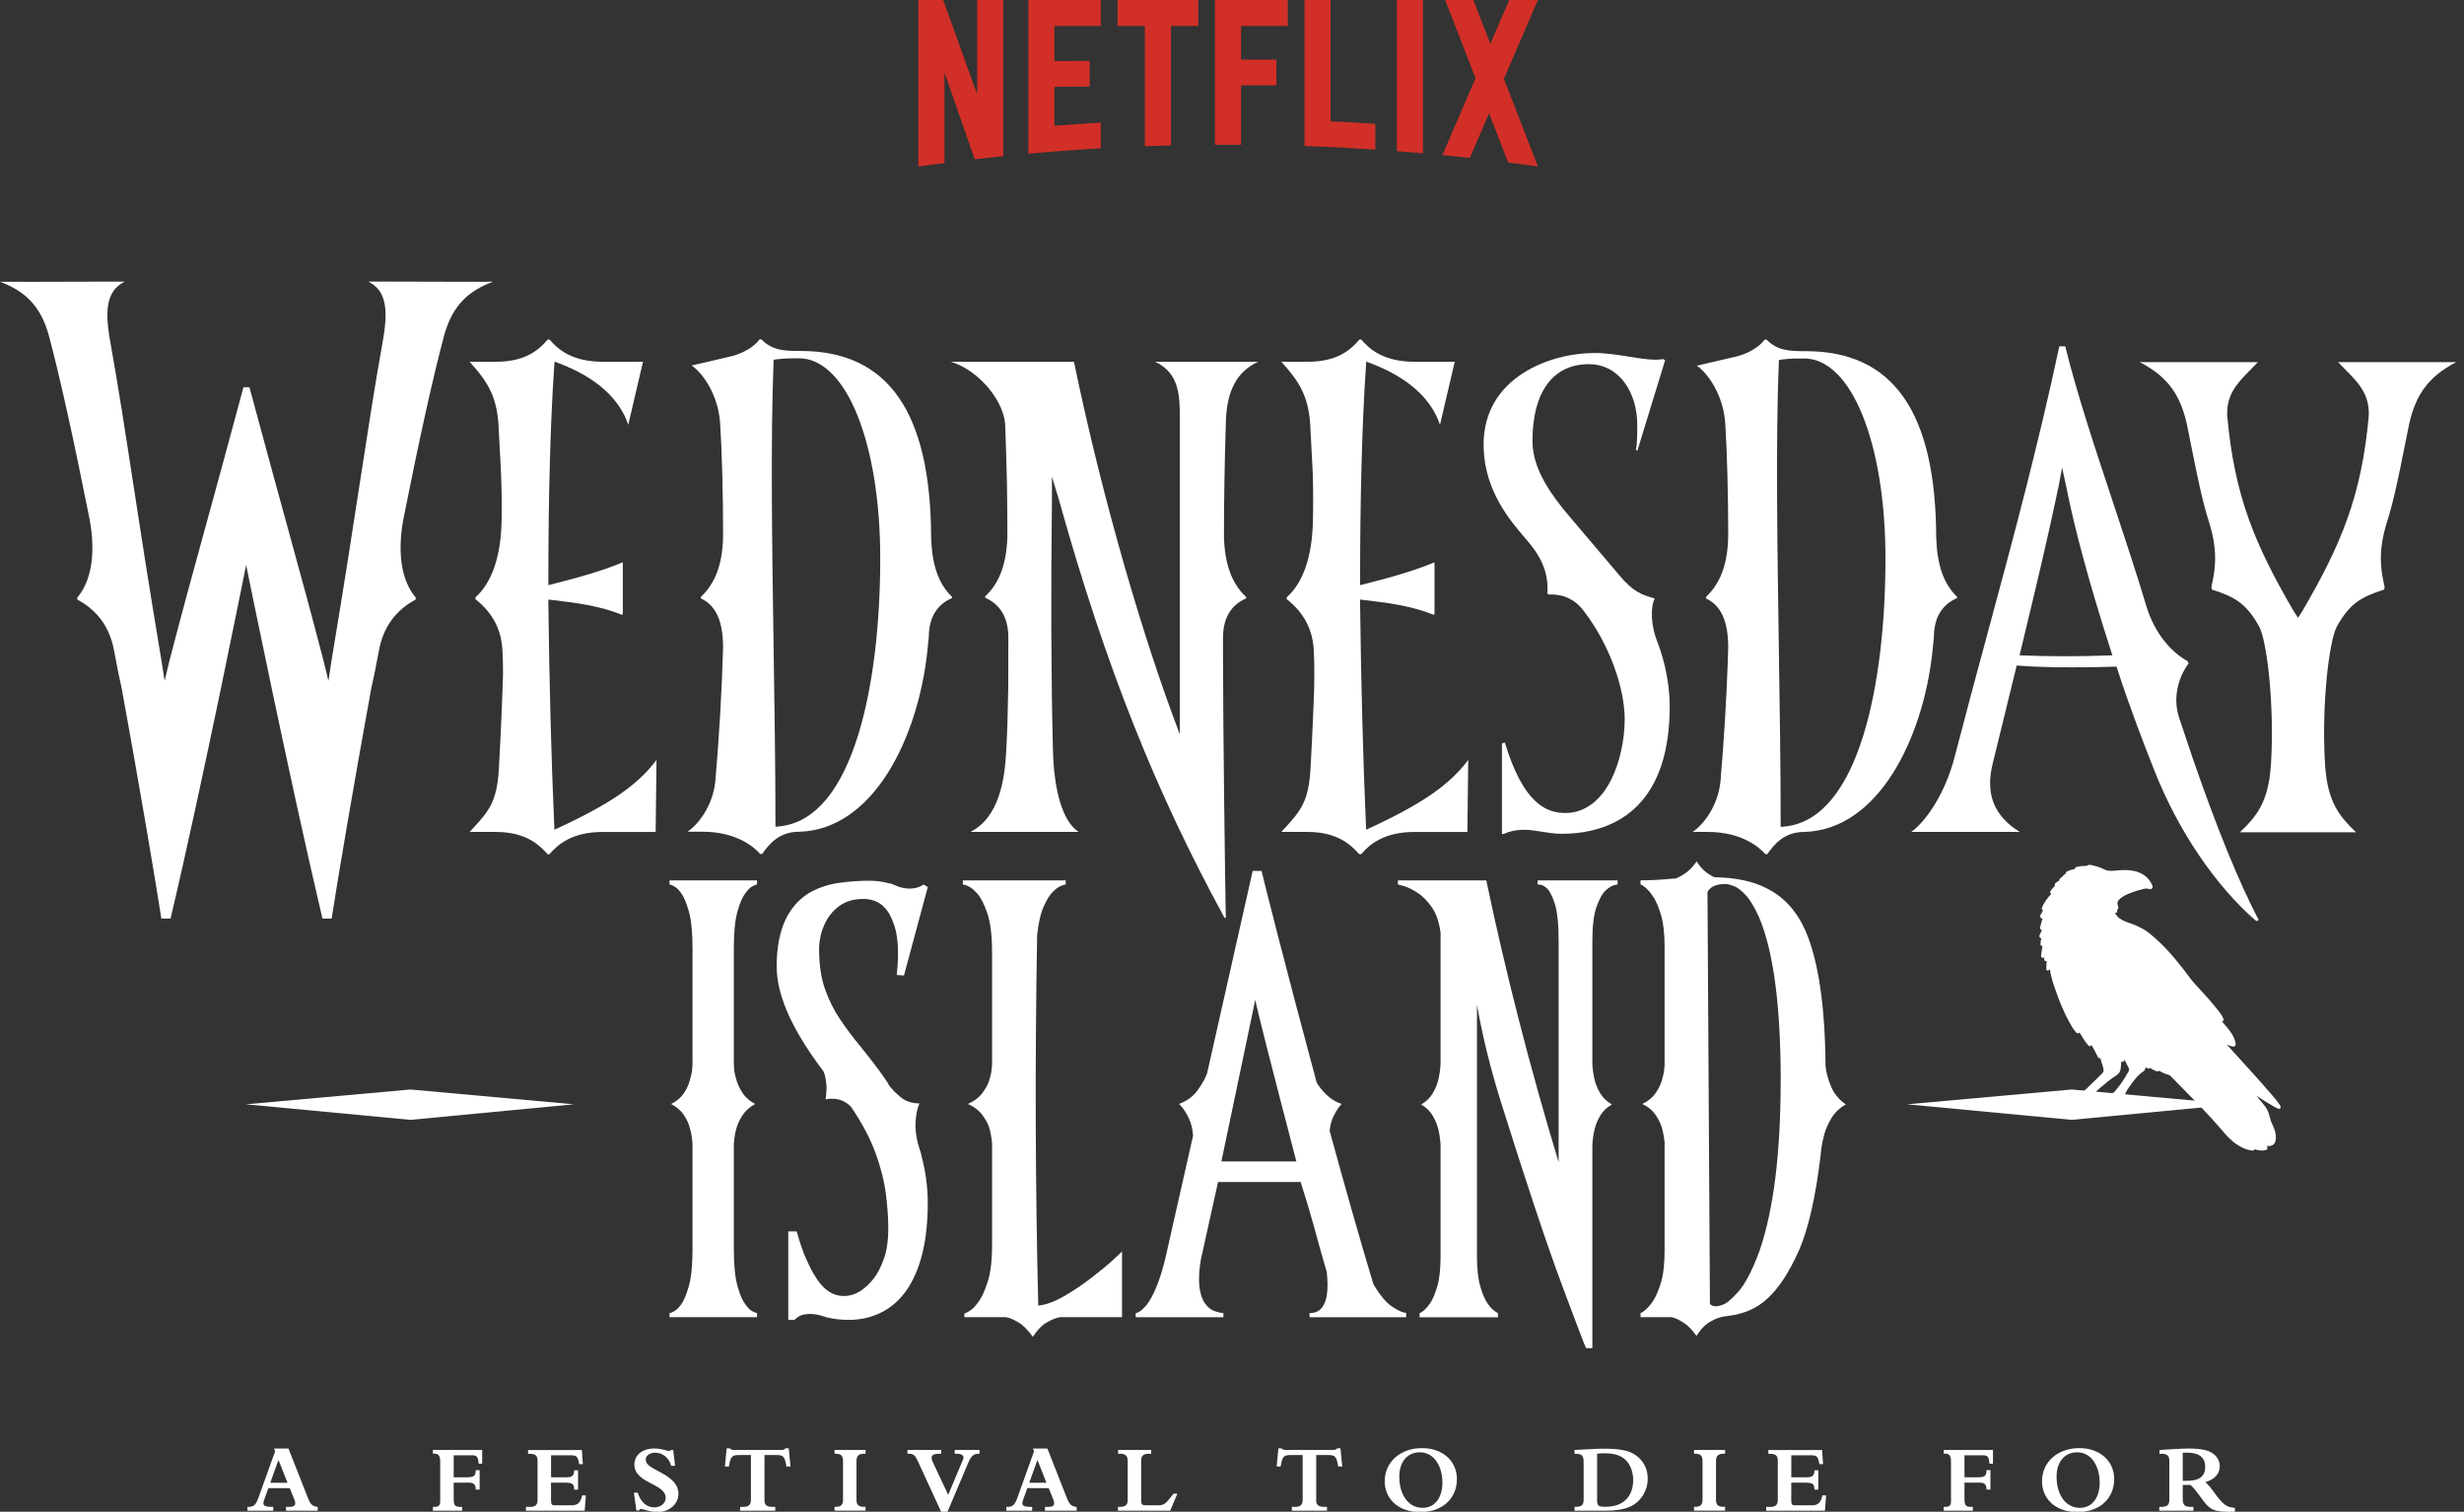 <?xml version="1.0" encoding="UTF-8" standalone="no"?>
<!DOCTYPE svg PUBLIC "-//W3C//DTD SVG 1.1//EN" "http://www.w3.org/Graphics/SVG/1.1/DTD/svg11.dtd">
<svg width="100%" height="100%" viewBox="0 0 978 600" version="1.1" xmlns="http://www.w3.org/2000/svg" xmlns:xlink="http://www.w3.org/1999/xlink" xml:space="preserve" xmlns:serif="http://www.serif.com/" style="fill-rule:evenodd;clip-rule:evenodd;stroke-linejoin:round;stroke-miterlimit:2;">
    <rect x="0" y="0" width="978" height="600" fill="#333333" stroke="none"/>
    <g id="Artboard1" transform="matrix(0.814,0,0,1,0,0)">
        <rect x="0" y="0" width="1200" height="600" style="fill:none;"/>
        <clipPath id="_clip1">
            <rect x="0" y="0" width="1200" height="600"/>
        </clipPath>
        <g clip-path="url(#_clip1)">
            <g transform="matrix(1.569,0,0,1.278,-1.45447e-15,0)">
                <path d="M208.08,273.41L235.27,273.41L235.27,274.68L235.2,274.68C234.51,274.88 233.89,275.17 233.36,275.54C232.83,275.92 232.26,276.53 231.66,277.37C230.78,278.47 229.96,280.35 229.2,283.02C228.44,285.69 228.06,289.55 228.06,294.59L228.06,330.45C228.06,330.5 228.09,331.01 228.16,331.99C228.23,332.97 228.47,334.12 228.89,335.47C229.26,336.77 229.9,338.1 230.8,339.48C231.7,340.85 232.99,341.96 234.65,342.81L234.72,342.89L234.65,342.89C232.98,343.79 231.7,344.92 230.8,346.3C229.9,347.67 229.26,349.01 228.89,350.3C228.47,351.65 228.2,353.3 228.06,355.24L228.06,387.88C228.06,392.87 228.44,396.71 229.2,399.41C229.96,402.11 230.78,404 231.66,405.1C232.26,405.95 232.83,406.56 233.36,406.93C233.89,407.3 234.5,407.59 235.2,407.79L235.27,407.79L235.27,409.06L208.08,409.06L208.08,407.79C208.08,407.79 208.31,407.74 208.64,407.64C208.96,407.54 209.4,407.3 209.96,406.93C210.52,406.56 211.09,405.94 211.69,405.1C212.52,404 213.32,402.1 214.08,399.41C214.84,396.71 215.22,392.87 215.22,387.88L215.22,355.24C215.08,353.29 214.8,351.65 214.39,350.3C214.07,349 213.45,347.67 212.55,346.3C211.65,344.93 210.34,343.79 208.63,342.89L208.56,342.89L208.63,342.81C210.34,341.96 211.65,340.85 212.55,339.48C213.45,338.11 214.06,336.77 214.39,335.47C214.81,334.12 215.05,332.96 215.12,331.99C215.19,331.02 215.22,330.51 215.22,330.45L215.22,294.59C215.22,289.55 214.84,285.69 214.08,283.02C213.32,280.35 212.52,278.47 211.69,277.37C211.09,276.52 210.51,275.91 209.96,275.54C209.41,275.17 208.96,274.93 208.64,274.83C208.32,274.73 208.13,274.68 208.08,274.68L208.08,273.41Z" style="fill:white;fill-rule:nonzero;"/>
                <path d="M278.7,302.75C279.49,295.36 279.07,289.82 277.45,286.13C275.74,281.49 272.69,279.17 268.29,279.17C265.28,279.17 262.76,279.93 260.73,281.45C258.69,282.97 257.16,284.93 256.12,287.33C255.08,289.73 254.56,292.22 254.56,294.82C254.56,299.51 255.16,303.59 256.36,307.06C257.56,310.53 259.15,313.71 261.11,316.61C263.07,319.51 265.24,322.37 267.6,325.22C269.31,327.32 271.05,329.54 272.8,331.88C273.86,333.33 274.88,334.78 275.85,336.22C275.94,336.37 276.01,336.52 276.06,336.67L276.2,336.89C276.89,337.94 278.05,339.16 279.67,340.56C281.29,341.96 283.28,342.66 285.64,342.66L285.71,342.66L285.71,342.73C285.71,342.73 285.48,343.28 285.15,344.38C284.83,345.48 284.62,346.94 284.53,348.76C284.44,350.58 284.67,352.64 285.22,354.94C285.45,355.64 285.66,356.36 285.84,357.11L285.91,357.19C286.19,357.99 286.37,358.69 286.46,359.29C287.71,364.08 288.33,368.85 288.33,373.59C288.33,385.47 286.06,394.6 281.53,400.99C279.4,403.93 276.81,406.16 273.76,407.65C270.75,409.15 267.42,409.9 263.77,409.9C261.23,409.9 258.8,409.6 256.49,409L256.35,408.93C255.75,408.78 255.17,408.6 254.62,408.41C253.23,408.11 252.05,408 251.08,408.07C250.11,408.15 249.32,408.32 248.72,408.59C248.12,408.86 247.54,409.27 246.99,409.83L246.92,409.9L244.98,409.9L244.98,382.42L247.62,382.42L247.62,382.5C248.59,385.94 249.56,388.76 250.53,390.96C251.5,393.16 252.31,394.75 252.96,395.75C255.5,400.24 258.6,402.49 262.26,402.49C265.59,402.49 268.69,400.67 271.55,397.03C272.66,395.63 273.69,393.65 274.64,391.08C275.59,388.51 276.06,385.28 276.06,381.38C276.06,378.34 275.82,374.84 275.33,370.9C274.84,366.96 273.77,362.69 272.1,358.1C270.43,353.51 267.89,348.72 264.47,343.72C263.64,342.87 262.77,342.26 261.87,341.89C260.97,341.51 260.12,341.3 259.34,341.25C258.55,341.2 257.91,341.21 257.4,341.29C256.89,341.37 256.61,341.4 256.57,341.4C256.85,339.6 256.93,338.06 256.81,336.76C256.69,335.46 256.52,334.45 256.29,333.73C256.06,333.01 255.92,332.65 255.87,332.65C251.34,326.66 247.87,321.12 245.46,316.03C242.73,310.19 241.37,304.9 241.37,300.16C241.37,294.27 242.32,289.36 244.21,285.41C245.88,282.02 248.23,279.35 251.29,277.4C254.16,275.75 257.23,274.69 260.52,274.22C263.8,273.75 266.99,273.51 270.09,273.51C272.31,273.51 274.39,273.79 276.33,274.33C276.7,274.33 277.14,274.46 277.65,274.71C277.7,274.71 277.72,274.74 277.72,274.78L277.79,274.78C278.25,274.93 278.67,275.11 279.04,275.3C280.71,275.85 282.13,276.06 283.31,275.94C284.49,275.82 285.39,275.59 286.02,275.27C286.64,274.95 286.96,274.76 286.96,274.71L287.03,274.71L288.35,275.46L280.93,302.94L280.86,302.94L278.71,302.79L278.7,302.75Z" style="fill:white;fill-rule:nonzero;"/>
                <path d="M339.06,396.94C341.79,394.84 344.04,392.98 345.82,391.36C347.6,389.74 348.54,388.85 348.63,388.7L348.7,388.7L348.7,409.06L329.41,409.06C328.35,409.21 327.02,409.73 325.42,410.63C323.82,411.53 322.36,413.03 321.01,415.12L320.94,415.19L320.94,415.12C319.46,413.02 317.96,411.53 316.43,410.63C314.9,409.73 313.63,409.21 312.61,409.06L299.71,409.06L299.71,407.94L299.78,407.94C300.61,407.59 301.35,407.15 302,406.63C302.65,406.11 303.32,405.37 304.01,404.42C305.03,403.07 306,401 306.92,398.21C307.84,395.41 308.31,391.57 308.31,386.68L308.31,355.01C308.12,353.11 307.82,351.49 307.41,350.14C306.99,348.89 306.28,347.58 305.26,346.21C304.24,344.84 302.79,343.73 300.89,342.88L300.82,342.88L300.89,342.8C302.79,341.95 304.24,340.85 305.26,339.51C306.28,338.16 306.99,336.86 307.41,335.62C307.83,334.27 308.08,333.12 308.17,332.18C308.26,331.23 308.31,330.73 308.31,330.68L308.31,295.79C308.31,290.55 307.82,286.51 306.85,283.66C305.88,280.82 304.86,278.79 303.8,277.6C303.01,276.7 302.29,276.04 301.62,275.62C300.95,275.2 300.39,274.93 299.95,274.83C299.51,274.73 299.27,274.68 299.22,274.68L299.22,273.41L331.2,273.41L331.2,274.68L331.13,274.68C330.39,274.83 329.73,275.07 329.15,275.39C328.57,275.72 327.96,276.2 327.31,276.85C326.34,277.75 325.37,279.27 324.4,281.42C323.43,283.57 322.73,286.56 322.32,290.4C321.63,329.48 321.74,367.84 322.67,405.47C325.07,405.22 327.77,404.23 330.75,402.51C333.73,400.79 336.5,398.93 339.04,396.93L339.06,396.94Z" style="fill:white;fill-rule:nonzero;"/>
                <path d="M436.87,407.72C436.87,407.72 436.96,407.8 437.01,407.8L437.01,409.07L406.97,409.07L406.97,407.8L407.25,407.8C407.67,407.8 408.21,407.7 408.88,407.5C409.55,407.3 410.21,406.83 410.86,406.08C412.43,404.08 412.92,400.39 412.32,395C411.21,391.26 409.85,386.42 408.23,380.48C406.84,375.49 405.5,371.02 404.21,367.08L378.54,367.08L373.2,391.19C372.14,397.43 372.55,401.94 374.45,404.74C375.37,405.99 376.37,406.8 377.43,407.17C378.49,407.54 379.33,407.73 379.93,407.73C380.02,407.78 380.11,407.81 380.21,407.81L380.21,409.08L352.95,409.08L352.95,407.81L353.02,407.81C353.71,407.61 354.34,407.26 354.89,406.76C355.44,406.26 355.93,405.76 356.35,405.26C358.52,402.42 360.42,397.77 362.04,391.33L370.78,352.7C370.64,350.7 370.24,348.98 369.57,347.53C368.9,346.08 368.23,344.95 367.56,344.12C366.89,343.3 366.53,342.88 366.48,342.88L366.41,342.8L366.48,342.8C368.93,341.9 370.85,340.48 372.24,338.53C373.63,336.58 374.6,334.84 375.15,333.29L389.3,270.48L392.07,270.48C392.21,271.23 393.9,277.9 397.13,290.51C400.37,303.11 404.39,318.35 409.2,336.22C409.94,337.47 410.95,338.72 412.22,339.96C413.49,341.21 415.03,342.16 416.83,342.8L416.9,342.8L416.9,342.88C416.9,342.88 416.56,343.23 416.03,343.93C415.5,344.63 414.94,345.59 414.36,346.81C413.78,348.03 413.4,349.49 413.22,351.19C418.35,369.91 422.89,385.78 426.82,398.81C428.85,402.25 430.81,404.59 432.68,405.81C434.55,407.03 435.95,407.67 436.88,407.72L436.87,407.72ZM402.88,360.7C394.74,329.55 390.49,312.81 390.12,310.46L379.58,360.7L402.89,360.7L402.88,360.7Z" style="fill:white;fill-rule:nonzero;"/>
                <path d="M477.87,274.69L477.87,273.41L502.7,273.41L502.7,274.68L502.63,274.68C501.89,274.78 501.24,274.98 500.69,275.28C500.13,275.58 499.53,276.03 498.89,276.63C497.92,277.58 497.01,279.26 496.15,281.68C495.29,284.1 494.87,287.66 494.87,292.35L494.87,330.53C495.01,332.48 495.26,334.15 495.63,335.55C495.95,336.85 496.52,338.18 497.33,339.55C498.14,340.92 499.33,342.06 500.9,342.96L500.97,342.96L500.9,343.04C499.33,343.94 498.14,345.07 497.33,346.45C496.52,347.82 495.95,349.16 495.63,350.46C495.26,351.86 495.01,353.53 494.87,355.48L494.87,418.67L492.93,418.67C492.74,418.52 490.26,412.03 485.47,399.2C480.68,386.37 474.31,367.28 466.36,341.93C463.17,331.7 460.72,321.74 459.01,312.06L459.01,390.15C459.01,394.09 459.36,397.23 460.05,399.55C460.74,401.87 461.48,403.6 462.27,404.75C462.82,405.55 463.35,406.17 463.83,406.62C464.32,407.07 464.88,407.47 465.53,407.82L465.53,409.09L441.18,409.09L441.18,407.82C441.18,407.82 441.4,407.73 441.7,407.56C442,407.39 442.39,407.07 442.88,406.62C443.37,406.17 443.89,405.55 444.44,404.75C445.23,403.6 445.97,401.87 446.66,399.55C447.35,397.23 447.7,394.1 447.7,390.15L447.7,355.49C447.56,353.54 447.31,351.87 446.94,350.47C446.62,349.17 446.05,347.84 445.24,346.46C444.43,345.09 443.26,343.95 441.74,343.05L441.67,342.97L441.74,342.97C443.27,342.07 444.43,340.94 445.24,339.56C446.05,338.19 446.62,336.85 446.94,335.56C447.31,334.16 447.56,332.49 447.7,330.54L447.7,289.74C447.28,286.4 446.37,283.73 444.96,281.73C443.55,279.73 442.1,278.26 440.62,277.31C439,276.26 437.6,275.56 436.42,275.21C435.24,274.86 434.6,274.69 434.51,274.69L434.44,274.69L434.44,273.42L461.91,273.42C468.01,302.47 475.51,331.64 484.39,360.94L484.39,292.36C484.39,286.92 483.97,282.95 483.14,280.46C482.31,277.96 481.43,276.37 480.5,275.67C480.04,275.27 479.61,275.01 479.22,274.88C478.83,274.76 478.4,274.69 477.94,274.69L477.87,274.69Z" style="fill:white;fill-rule:nonzero;"/>
                <path d="M567.35,331.2C567.58,333.25 568.17,335.37 569.12,337.56C570.07,339.76 571.56,341.55 573.59,342.95L573.66,343.03L573.59,343.03C571.69,344.08 570.23,345.48 569.18,347.22C568.14,348.97 567.39,350.66 566.93,352.31C566.47,354.06 566.17,355.54 566.03,356.77C565.89,357.99 565.82,358.65 565.82,358.75C564.25,371.78 562,381.63 559.09,388.32C555.9,395.36 552.57,400.4 549.1,403.44C545.95,406.33 541.93,408.08 537.03,408.68L536.96,408.68C536.64,408.73 536.29,408.78 535.92,408.83C534.81,408.93 533.43,409.42 531.79,410.29C530.15,411.16 528.63,412.67 527.25,414.82L527.18,414.9L527.18,414.82C525.89,412.97 524.56,411.61 523.19,410.74C521.82,409.87 520.61,409.3 519.55,409.06L509.84,409.06L509.84,407.79C509.84,407.79 510.08,407.69 510.43,407.49C510.78,407.29 511.23,406.93 511.78,406.4C512.34,405.88 512.94,405.16 513.58,404.27C514.46,403.02 515.3,401.13 516.11,398.58C516.92,396.03 517.32,392.62 517.32,388.32L517.32,354.85C517.13,352.95 516.83,351.36 516.42,350.06C516.05,348.81 515.4,347.52 514.48,346.17C513.55,344.82 512.21,343.72 510.46,342.88L510.32,342.88L510.46,342.8C512.22,341.95 513.56,340.87 514.48,339.54C515.4,338.22 516.05,336.93 516.42,335.68C516.84,334.33 517.09,333.2 517.18,332.27C517.27,331.35 517.32,330.86 517.32,330.81L517.32,294.05C517.32,289.81 516.91,286.4 516.11,283.83C515.3,281.26 514.46,279.37 513.58,278.18C512.93,277.23 512.33,276.51 511.78,276.01C511.23,275.51 510.77,275.16 510.43,274.96C510.08,274.76 509.89,274.66 509.84,274.66L509.84,273.39C512.98,273.39 516.31,273.22 519.83,272.87L520.59,272.87C521.51,272.57 522.58,272.01 523.78,271.19C524.98,270.37 526.14,269.16 527.25,267.56L527.25,267.48L527.32,267.56C528.66,269.76 530.49,271.38 532.8,272.43C539.41,272.53 544.82,273.68 549.03,275.87C554.39,278.52 558.44,282.96 561.17,289.2C565.15,298.53 567.21,312.53 567.34,331.2L567.35,331.2ZM553.41,335.77C553.41,312.41 551.17,295.44 546.68,284.86C545.29,281.77 543.92,279.48 542.55,278.01C541.18,276.54 539.95,275.59 538.84,275.17C537.73,274.75 536.87,274.53 536.27,274.53C535.11,274.53 534.18,274.64 533.46,274.87C532.74,275.09 532.18,275.37 531.76,275.69C531.34,276.02 531.07,276.3 530.93,276.55C530.79,276.8 530.7,276.95 530.65,277L531.41,404.95C532.29,405.85 533.63,405.92 535.43,405.17C536.49,404.87 538.1,403.52 540.25,401.13C542.4,398.73 544.61,394.47 546.87,388.33C551.22,375.55 553.39,358.03 553.39,335.77L553.41,335.77Z" style="fill:white;fill-rule:nonzero;"/>
            </g>
            <g transform="matrix(1.569,0,0,1.278,-1.45447e-15,0)">
                <path d="M696.11,258.48C701.49,253.33 704.82,249.08 705.7,238.24C705.7,238.24 705.81,236.59 705.82,236.31L705.84,236.01C706.78,218.69 704.56,199.18 702.1,194.57C698.15,187.59 694.88,185.46 687.39,183.09L687.26,182.29L687.33,181.95C688.26,177.65 689.54,171.77 686.57,162.29C684.42,155.61 682.85,147.76 681.19,139.45C680.79,137.45 680.39,135.44 679.98,133.44C678.04,123.12 674.02,117.13 664.99,112.47L701.7,112.47L701.48,112.7C696.71,117.72 691.86,121.35 692.16,128.98C694.41,154.22 700.85,169.2 712.73,189.64L714.17,191.87L715.58,189.69C727.49,169.2 733.93,154.21 736.17,129.04C736.48,121.35 731.63,117.72 726.86,112.7L726.64,112.47L763.35,112.47C754.32,117.13 750.3,123.12 748.36,133.44C747.95,135.45 747.54,137.47 747.14,139.48C745.48,147.78 743.91,155.61 741.77,162.28C738.8,171.77 740.08,177.66 741.01,181.95L741.08,182.29L740.95,183.09C733.46,185.46 730.19,187.59 726.25,194.55C723.78,199.19 721.56,218.7 722.5,236.02L722.63,238.22C723.51,249.07 726.84,253.33 732.22,258.48L696.08,258.48L696.11,258.48Z" style="fill:white;fill-rule:nonzero;"/>
                <path d="M100.21,285.27C90.11,242.58 76.49,175.46 76.49,175.46C76.49,175.46 63.11,242.6 53.01,285.27L50.15,285.27C48.09,272.06 43.2,243.23 37.89,214.12C36.95,209.91 36.16,206.02 35.47,202.16C33.78,192.78 28.29,188.54 24.02,186.18L24.02,185.6C28.4,180.37 29.75,172.08 27.91,161.56C22.76,135.72 18.46,116.36 15.12,103.98C12.52,94.74 7.53,90.32 -0,87.5C2.97,87.52 7.12,87.52 9.74,87.52C13.82,87.52 17.57,87.5 21.32,87.49C25.05,87.48 28.77,87.46 32.79,87.46L38.75,87.46C33.15,90.25 32.47,96.1 34.24,105.98C36.84,120.53 38.77,133.08 41.21,148.96C43.54,164.13 46.19,181.33 50.17,205.14L51.17,211.46L52.64,205.25C56.8,189.3 59.56,179.28 63.37,165.4C66.38,154.48 70.1,140.93 75.67,120.25L77.52,120.25C83.09,140.93 86.82,154.48 89.83,165.41C93.65,179.29 96.41,189.31 100.56,205.25L102.07,211.46L103.03,205.14C107.01,181.32 109.66,164.12 111.99,148.94C114.43,133.06 116.36,120.52 118.96,105.97C120.73,96.08 120.05,90.23 114.45,87.45L120.41,87.45C124.43,87.45 128.15,87.46 131.88,87.48C135.63,87.49 139.38,87.51 143.46,87.51C146.08,87.51 150.24,87.51 153.2,87.49C145.67,90.31 140.69,94.73 138.09,103.96C134.74,116.35 130.44,135.72 125.3,161.52C123.45,172.06 124.8,180.36 129.2,185.59L129.2,186.17C124.92,188.53 119.43,192.77 117.74,202.15C117.05,205.99 116.26,209.89 115.33,214.06C110.01,243.22 105.12,272.05 103.06,285.26L100.2,285.26L100.21,285.27Z" style="fill:white;fill-rule:nonzero;"/>
                <path d="M701.22,286.05C688.6,275.26 676.76,257.76 669.45,239.06C666.41,231.46 661.96,219.9 658.06,207.92L657.77,207.02L656.82,207.05C652.51,207.18 648.28,207.25 644.22,207.25C637.76,207.25 632.24,207.08 627.82,206.76L626.75,206.68L619.29,237.12C616.94,246.51 619.69,253.48 627.7,258.36L593.97,258.36C597.98,255.57 604.37,247.21 607.55,234.73C610.89,221.85 614.35,209.03 617.7,196.65C625.37,168.26 633.31,138.91 639.99,107.56L641.84,107.56C645.38,121.97 651.11,139.23 656.65,155.93C660.21,166.66 663.9,177.76 667.01,188.12C669.71,197.19 675.32,202.89 679.82,205.29L680.18,206C677.78,209.18 674.9,215.64 677.18,222.75C678.33,226.23 679.67,230.28 681.09,234.43C681.21,234.78 681.32,235.12 681.43,235.43C688.9,257.07 695.8,273.97 701.96,285.73L701.22,286.06L701.22,286.05ZM639.7,151.34C636.29,167.59 632.62,182.82 629.38,196.26L627.64,203.51L629.18,203.57C632.88,203.72 637.23,203.8 641.77,203.8C646.31,203.8 650.81,203.72 654.81,203.57L656.48,203.51L655.97,201.92C649.62,182.25 644.73,164.29 642.19,151.35L640.86,145.23L639.71,151.34L639.7,151.34Z" style="fill:white;fill-rule:nonzero;"/>
                <path d="M380.58,285.07C359.29,246.14 343.63,207.21 329.05,155.07L326.92,148.03L326.92,155.39C326.57,183.25 326.67,211.19 327.21,232.05C327.45,245.84 330.34,255.18 335.23,258.36L301.58,258.36C310.56,253.82 312.25,242.04 312.71,233.28C313,228.46 313.21,221.9 313.34,213.79C313.36,208.98 313.37,203.76 313.37,197.89C313.37,192.02 310.95,187.7 306.16,185.63L306.16,185.23C309.29,182.24 312.74,177.37 313.07,166.72C313.07,161.23 313.03,155.62 312.94,150.01C312.79,143.76 312.61,137.86 312.41,132.46C312.41,125.31 304.74,115.15 295.54,112.37L333.76,112.37C342.85,156.08 355.53,199.01 366.66,228.03L366.68,131.03C366.68,123.01 366.68,115.99 359,112.34L391.02,112.34C384.47,115.33 381.27,121.28 380.98,130.84C380.58,143.35 380.38,155.14 380.38,166.88C380.71,177.57 384.16,182.44 387.29,185.43L387.29,185.83C382.51,187.89 380.09,192.01 380.08,198.07L380.08,204.06C380.12,228.22 380.75,274.79 380.95,285.05L380.59,285.05L380.58,285.07Z" style="fill:white;fill-rule:nonzero;"/>
                <path d="M170.17,265.26C167.69,262.5 163.53,258.36 154.08,258.36L145.96,258.36C146.22,258.08 146.47,257.8 146.72,257.54C151.88,251.93 154.46,249.12 155.04,238.69L155.12,237.22C155.37,232.66 155.95,221.97 156.33,209.4C156.33,206.76 156.28,204.44 156.17,202.26C155.89,195.61 153.14,190.32 147.76,186.1L147.76,185.5C152.75,181.07 155.55,173.12 155.87,162.45C155.98,157.84 155.94,153.15 155.75,148.16L155.76,148.16L155.67,146.12C155.41,140.71 155.18,136.65 155.08,134.92L155.03,134.12C154.74,123.48 151.89,118.95 145.95,112.35L154.07,112.35C163.01,112.35 167.28,108.94 170.19,105.45L170.79,105.45C173.39,108.55 177.93,112.35 187.31,112.35L199.83,112.35L195.25,131.91C192.53,123.76 185.2,117.21 173.94,112.91L172.34,112.3L172.22,114C171.04,131.4 170.42,154.25 170.42,180.1L170.42,181.72L171.99,181.33C181.3,179 188.51,176.76 193.44,174.66L193.55,174.74L193.55,190.69L193.31,190.93C186.44,188.2 179.77,187.28 171.83,186.36L170.4,186.2L170.42,187.63C170.73,212.72 171.35,236.29 172.22,255.79L172.3,257.67L174.01,256.88C189.75,249.58 198.34,243.62 204.03,235.99L203.76,258.37L187.29,258.37C177.92,258.37 173.38,262.18 170.77,265.27L170.13,265.27L170.17,265.26Z" style="fill:white;fill-rule:nonzero;"/>
                <path d="M422.41,265.26C419.93,262.5 415.77,258.36 406.32,258.36L398.2,258.36C398.46,258.08 398.71,257.8 398.96,257.54C404.11,251.93 406.7,249.12 407.28,238.69L407.36,237.22C407.55,233.63 407.96,226.15 408.31,217.03C408.52,211.33 408.52,206.5 408.31,202.25C408.03,195.6 405.28,190.31 399.9,186.09L399.9,185.49C404.89,181.06 407.69,173.11 408.01,162.44C408.14,157.08 408.13,152.29 408.01,148.15L408.03,148.15L407.94,146.12C407.68,140.71 407.45,136.65 407.35,134.92L407.3,134.12C407.01,123.49 404.16,118.95 398.22,112.35L406.34,112.35C415.28,112.35 419.55,108.94 422.46,105.45L423.06,105.45C425.66,108.55 430.2,112.35 439.58,112.35L452.1,112.35L447.52,131.91C444.8,123.76 437.47,117.21 426.21,112.91L424.61,112.3L424.49,114C423.31,131.39 422.69,154.25 422.69,180.1L422.69,181.72L424.26,181.33C433.57,179 440.78,176.76 445.71,174.66L445.82,174.74L445.82,190.69L445.58,190.93C438.71,188.2 432.04,187.28 424.1,186.36L422.67,186.2L422.69,187.63C423,212.73 423.62,236.3 424.49,255.79L424.57,257.67L426.28,256.88C442.02,249.58 450.61,243.62 456.3,235.99L456.03,258.37L439.56,258.37C430.19,258.37 425.65,262.18 423.04,265.27L422.4,265.27L422.41,265.26Z" style="fill:white;fill-rule:nonzero;"/>
                <path d="M236.25,265.2C234.38,263.09 228.95,258.3 218.34,258.3L213.65,258.3C217.09,256.02 221.57,250.14 222.31,242.58C223.46,229.68 224.4,213.4 224.72,201.08C224.72,190.87 221.18,187.46 217.81,185.83L217.81,185.39C220.89,182.44 224.72,177.21 224.72,165.95C224.72,153.51 224.38,140.69 223.82,131.66C223.27,122.58 218.32,115.76 214.95,113.51L226.75,110.77C230.62,109.94 234.32,107.79 236.06,105.4L236.63,105.4C239.99,108.82 243.52,109 248.89,109C275.98,109 289.22,127.92 289.37,166.83C289.65,175.53 291.65,181.27 295.85,185.34L295.85,185.74C291.46,187.64 289.06,191.26 288.69,196.54C288.66,197.02 288.64,197.47 288.64,197.94C288.58,198.55 288.52,199.13 288.45,199.7C288.37,200.67 288.28,201.57 288.18,202.42C285.3,228.93 271.57,257.73 248.26,258.31C241.87,258.31 238.78,262.55 236.93,265.09C236.9,265.13 236.87,265.17 236.84,265.21L236.26,265.21L236.25,265.2ZM248.27,111.27C246.12,111.27 243.67,111.27 241.48,111.58L240.44,111.73L240.4,112.78C239.45,136.61 239.95,169.69 240.43,201.68C240.71,219.93 240.99,238.8 240.99,255.36L240.99,256.76L242.39,256.61C265.37,254.21 273.56,212.07 273.56,173.44C273.56,137.41 262.92,111.26 248.27,111.26L248.27,111.27Z" style="fill:white;fill-rule:nonzero;"/>
                <path d="M548.64,265.26C546.77,263.15 541.34,258.36 530.73,258.36L526.03,258.36C529.47,256.08 533.95,250.2 534.69,242.64L534.82,241.26L534.8,241.26C535.75,230.22 536.55,217.05 536.95,205.72C537.01,204.13 537.05,202.61 537.09,201.15L537.09,200.87C537.05,190.84 533.53,187.46 530.18,185.84L530.18,185.4C533.25,182.46 537.06,177.25 537.09,166.05C537.09,153.57 536.75,140.75 536.19,131.72C535.64,122.64 530.69,115.82 527.32,113.57L539.12,110.83C542.99,110 546.69,107.85 548.43,105.46L549,105.46C552.36,108.88 555.89,109.06 561.26,109.06C588.33,109.06 601.56,127.93 601.73,166.76C602,175.5 604,181.25 608.21,185.34L608.21,185.74C603.84,187.63 601.43,191.24 601.06,196.49L601.06,196.65C601.02,197.07 601.01,197.49 601.01,197.94C600.95,198.51 600.89,199.06 600.83,199.6C600.74,200.62 600.65,201.58 600.55,202.48C597.67,228.99 583.94,257.79 560.63,258.37C554.24,258.37 551.15,262.61 549.3,265.15C549.27,265.19 549.24,265.23 549.21,265.27L548.63,265.27L548.64,265.26ZM560.67,111.33C558.52,111.33 556.08,111.33 553.88,111.64L552.84,111.79L552.8,112.84C551.85,136.67 552.35,169.75 552.83,201.74C553.11,219.99 553.39,238.86 553.39,255.42L553.39,256.82L554.79,256.67C577.77,254.27 585.96,212.13 585.96,173.5C585.96,137.47 575.32,111.32 560.67,111.32L560.67,111.33Z" style="fill:white;fill-rule:nonzero;"/>
                <path d="M466.78,258.91L466.78,230.86L467.67,230.59C473.54,249.96 480.82,252.48 486.54,252.48C492.26,252.48 497.33,248.9 500.73,242.12C503.35,236.89 504.92,229.87 504.92,223.34C504.9,213.16 499.85,199.74 492.35,189.94C488.51,184.62 483.47,184.62 481.82,184.62L481.16,184.62L480.92,184.3C481.12,179.84 480.47,174.84 475.19,168.57C474.78,168.06 474.25,167.44 473.65,166.73C469.4,161.76 461.6,152.64 461.1,139.51L461.07,138.07C461.07,117.2 481.69,109.63 495.54,109.63C499.25,109.63 503.07,110.25 506.44,110.79C509.37,111.26 512.13,111.71 514.48,111.71C515.39,111.71 516.19,111.64 516.91,111.51L517.48,111.89L508.87,139.94L508.42,139.74C508.82,137.56 508.82,134.74 508.82,131.77C508.82,122.49 503.64,113.1 493.74,113.1C482.63,113.1 476.26,121.76 476.26,136.87C476.26,138.25 476.4,139.66 476.68,141.08C477.88,146.99 481.45,153.13 488.26,160.98L503.27,178.67C507.62,183.89 510.32,184.69 513.74,185.71C513.89,185.76 514.05,185.8 514.2,185.85L514.24,185.93C512.81,188.72 513.13,194.62 515.08,199.34C516.33,202.55 517.35,206.2 518.01,209.87C518.61,213.14 518.91,216.34 518.91,219.39C518.91,233.17 515.52,243.55 508.84,250.27C503.2,255.94 495.07,258.94 485.33,258.94C483.11,258.94 481.08,258.61 479.13,258.29C477.23,257.98 475.44,257.69 473.54,257.69C471.23,257.69 469.16,258.13 467.08,259.07L466.77,258.89L466.78,258.91Z" style="fill:white;fill-rule:nonzero;"/>
            </g>
            <g transform="matrix(1.569,0,0,1.278,-1.45447e-15,0)">
                <path d="M76.4,342.95L127.56,338.35L178.31,342.95L127.56,347.78L76.4,342.95Z" style="fill:white;"/>
            </g>
            <g transform="matrix(1.569,0,0,1.278,-1.45447e-15,0)">
                <path d="M592.68,342.95L643.84,338.35L694.59,342.95L643.84,347.78L592.68,342.95Z" style="fill:white;"/>
            </g>
            <g transform="matrix(1.569,0,0,1.278,-1.45447e-15,0)">
                <path d="M83.4,462.15L82.13,465.7C81.58,467.25 81.61,467.97 84.53,467.97L84.92,467.97L84.92,469.15L76.89,469.15L76.89,467.97L77.34,467.97C78.8,467.97 79.55,467.3 80.31,465.18L85.49,450.72L85.16,449.84L89.65,449.84L95.71,465.24C96.5,467.24 97.17,467.85 98.74,467.97L98.74,469.15L88.89,469.15L88.89,467.97L89.95,467.97C91.8,467.97 92.07,467.15 91.47,465.67L90.05,462.15L83.4,462.15ZM86.55,453.39L84,460.48L89.34,460.48L86.55,453.39Z" style="fill:white;fill-rule:nonzero;"/>
                <path d="M141,458.78L145.21,458.78C147.33,458.78 147.85,458.29 147.85,456.57L149.06,456.57L149.06,462.6L147.85,462.6C147.85,461.14 147.36,460.45 145.76,460.45L141,460.45L141,465.33C141,467.51 141.39,467.97 143.03,467.97L143.61,467.97L143.61,469.15L134.54,469.15L134.54,467.97L135.02,467.97C136.32,467.97 136.81,467.55 136.81,466.24L136.81,453.96C136.81,452.02 136.26,451.44 134.93,451.44L134.54,451.44L134.54,450.29L149.85,450.29L149.85,454.56L148.76,454.56C148.64,452.56 148.21,451.95 146.85,451.95L141,451.95L141,458.78Z" style="fill:white;fill-rule:nonzero;"/>
                <path d="M177.9,451.96L171.26,451.96L171.26,458.78L176.17,458.78C177.84,458.78 178.44,458.2 178.44,456.6L179.65,456.6L179.65,462.63L178.44,462.63C178.44,460.99 178.05,460.45 175.71,460.45L171.25,460.45L171.25,465.91C171.25,467.21 171.49,467.49 172.37,467.49L177.43,467.49C179.4,467.49 180.34,466.94 180.92,464.4L182.07,464.4L181.71,469.16L163.46,469.16L163.46,467.98L164.7,467.98C166.46,467.98 167.06,467.28 167.06,465.8L167.06,453.7C167.06,452.06 166.51,451.49 164.42,451.49L164.12,451.49L164.12,450.31L180.83,450.31L181.13,454.71L179.98,454.71C179.68,452.65 179.28,451.98 177.89,451.98L177.9,451.96Z" style="fill:white;fill-rule:nonzero;"/>
                <path d="M197,463.57L198.18,463.57C199.18,466.57 200.97,468.12 203.36,468.12C205.36,468.12 206.88,466.85 206.88,465.15C206.88,460.63 197.15,460.78 197.15,454.78C197.15,451.87 199.7,449.84 203.3,449.84C205.63,449.84 207.45,450.63 207.91,450.63C208.12,450.63 208.3,450.57 208.58,450.3L209.22,450.3L209.8,455.21L208.59,455.21C207.92,452.75 205.98,451.15 203.65,451.15C201.95,451.15 200.68,452.06 200.68,453.24C200.68,456.03 205.71,456.54 209.11,459.94C210.35,461.18 210.84,462.49 210.84,463.94C210.84,467.09 207.99,469.58 204.38,469.58C201.95,469.58 199.74,468.61 199.2,468.61C198.93,468.61 198.72,468.76 198.56,469.1L197.77,469.1L197.01,463.58L197,463.57Z" style="fill:white;fill-rule:nonzero;"/>
                <path d="M237.56,465.7C237.56,467.28 238.04,467.97 240.2,467.97L240.93,467.97L240.93,469.15L230.01,469.15L230.01,467.97L231.04,467.97C232.71,467.97 233.37,467.3 233.37,465.7L233.37,451.87L229.79,451.87C227.46,451.87 227.09,452.23 226.52,455.45L225.28,455.45L225.83,449.78L226.8,449.78C227.04,449.99 227.19,450.14 227.38,450.2C227.59,450.26 227.84,450.29 228.26,450.29L242.69,450.29C243.51,450.29 243.66,450.23 244.15,449.77L245.12,449.77L245.67,455.44L244.43,455.44C243.85,452.26 243.49,451.86 241.16,451.86L237.58,451.86L237.58,465.69L237.56,465.7Z" style="fill:white;fill-rule:nonzero;"/>
                <path d="M259.36,450.29L269,450.29L269,451.47L268.48,451.47C266.84,451.47 266.18,452.17 266.18,453.74L266.18,465.75C266.18,467.24 266.7,467.96 268.55,467.96L269,467.96L269,469.14L259.36,469.14L259.36,467.96L259.78,467.96C261.39,467.96 261.99,467.2 261.99,465.87L261.99,453.74C261.99,452.16 261.44,451.47 259.75,451.47L259.36,451.47L259.36,450.29Z" style="fill:white;fill-rule:nonzero;"/>
                <path d="M285.37,454.02C284.37,451.84 283.94,451.47 282.22,451.47L282.01,451.47L282.01,450.29L292.53,450.29L292.53,451.47L292.01,451.47C289.46,451.47 289.07,452.32 289.92,454.11L294.68,464.24L299.32,453.2C299.74,452.17 299.05,451.47 297.32,451.47L296.71,451.47L296.71,450.29L304.41,450.29L304.41,451.47L304.2,451.47C302.41,451.47 301.74,452.29 300.74,454.68L294.43,469.57L292.52,469.57L285.36,454.02L285.37,454.02Z" style="fill:white;fill-rule:nonzero;"/>
                <path d="M319.26,462.15L317.99,465.7C317.44,467.25 317.47,467.97 320.39,467.97L320.78,467.97L320.78,469.15L312.75,469.15L312.75,467.97L313.2,467.97C314.66,467.97 315.41,467.3 316.17,465.18L321.35,450.72L321.02,449.84L325.51,449.84L331.57,465.24C332.36,467.24 333.03,467.85 334.6,467.97L334.6,469.15L324.75,469.15L324.75,467.97L325.81,467.97C327.66,467.97 327.93,467.15 327.33,465.67L325.91,462.15L319.26,462.15ZM322.42,453.39L319.87,460.48L325.21,460.48L322.42,453.39Z" style="fill:white;fill-rule:nonzero;"/>
                <path d="M363.69,469.15L347.43,469.15L347.43,467.97L347.95,467.97C349.89,467.97 350.47,467.27 350.47,465.79L350.47,453.66C350.47,451.87 349.44,451.48 348.07,451.48L347.49,451.48L347.49,450.3L357.77,450.3L357.77,451.48L356.89,451.48C355.31,451.48 354.65,452.18 354.65,453.6L354.65,466.09C354.65,467.21 354.98,467.48 356.17,467.48L360.02,467.48C362.05,467.48 362.66,466.48 364.69,463.87L365.9,463.87L363.69,469.15Z" style="fill:white;fill-rule:nonzero;"/>
                <path d="M409.03,465.7C409.03,467.28 409.51,467.97 411.67,467.97L412.4,467.97L412.4,469.15L401.48,469.15L401.48,467.97L402.51,467.97C404.18,467.97 404.84,467.3 404.84,465.7L404.84,451.87L401.26,451.87C398.93,451.87 398.56,452.23 397.99,455.45L396.75,455.45L397.3,449.78L398.27,449.78C398.51,449.99 398.66,450.14 398.85,450.2C399.06,450.26 399.3,450.29 399.73,450.29L414.16,450.29C414.98,450.29 415.13,450.23 415.62,449.77L416.59,449.77L417.14,455.44L415.9,455.44C415.32,452.26 414.96,451.86 412.63,451.86L409.05,451.86L409.05,465.69L409.03,465.7Z" style="fill:white;fill-rule:nonzero;"/>
                <path d="M441.96,449.72C448.3,449.72 452.78,453.69 452.78,459.36C452.78,465.03 448.63,469.58 441.38,469.58C434.13,469.58 430.34,465.12 430.34,460.03C430.34,454.03 435.19,449.72 441.95,449.72L441.96,449.72ZM442.08,468.27C446.29,468.27 448.27,464.63 448.27,460.45C448.27,455.57 445.84,451.02 441.24,451.02C437.39,451.02 434.87,453.99 434.87,458.57C434.87,464.36 437.81,468.27 442.09,468.27L442.08,468.27Z" style="fill:white;fill-rule:nonzero;"/>
                <path d="M489.34,450.29C490.98,450.2 492.86,450.14 494.22,450.05C495.74,449.96 496.89,449.9 498.37,449.9C504.43,449.9 507.28,450.66 509.53,452.9C511.14,454.51 512.08,456.69 512.08,459.27C512.08,462.03 510.87,464.45 509.26,466.06C507.65,467.67 505.2,469.15 498.98,469.15L489.34,469.15L489.34,467.97C491.34,467.97 492.16,467.58 492.16,465.85L492.16,454.15C492.16,452 491.67,451.48 489.34,451.48L489.34,450.29ZM496.34,465.64C496.34,467.67 496.64,467.94 498.98,467.94C505.8,467.94 507.56,463.27 507.56,459.66C507.56,457.14 506.68,454.87 505.32,453.51C503.83,452.02 501.8,451.33 498.71,451.33C497.89,451.33 497.22,451.36 496.35,451.48L496.35,465.64L496.34,465.64Z" style="fill:white;fill-rule:nonzero;"/>
                <path d="M526.48,450.29L536.12,450.29L536.12,451.47L535.6,451.47C533.96,451.47 533.3,452.17 533.3,453.74L533.3,465.75C533.3,467.24 533.82,467.96 535.67,467.96L536.12,467.96L536.12,469.14L526.48,469.14L526.48,467.96L526.9,467.96C528.51,467.96 529.11,467.2 529.11,465.87L529.11,453.74C529.11,452.16 528.56,451.47 526.87,451.47L526.48,451.47L526.48,450.29Z" style="fill:white;fill-rule:nonzero;"/>
                <path d="M563.34,451.96L556.7,451.96L556.7,458.78L561.61,458.78C563.28,458.78 563.88,458.2 563.88,456.6L565.09,456.6L565.09,462.63L563.88,462.63C563.88,460.99 563.49,460.45 561.15,460.45L556.69,460.45L556.69,465.91C556.69,467.21 556.93,467.49 557.81,467.49L562.87,467.49C564.84,467.49 565.78,466.94 566.36,464.4L567.51,464.4L567.15,469.16L548.9,469.16L548.9,467.98L550.14,467.98C551.9,467.98 552.5,467.28 552.5,465.8L552.5,453.7C552.5,452.06 551.95,451.49 549.86,451.49L549.56,451.49L549.56,450.31L566.27,450.31L566.57,454.71L565.42,454.71C565.12,452.65 564.72,451.98 563.33,451.98L563.34,451.96Z" style="fill:white;fill-rule:nonzero;"/>
                <path d="M610.52,458.78L614.73,458.78C616.85,458.78 617.37,458.29 617.37,456.57L618.58,456.57L618.58,462.6L617.37,462.6C617.37,461.14 616.88,460.45 615.28,460.45L610.52,460.45L610.52,465.33C610.52,467.51 610.91,467.97 612.55,467.97L613.13,467.97L613.13,469.15L604.06,469.15L604.06,467.97L604.54,467.97C605.84,467.97 606.33,467.55 606.33,466.24L606.33,453.96C606.33,452.02 605.78,451.44 604.45,451.44L604.06,451.44L604.06,450.29L619.37,450.29L619.37,454.56L618.28,454.56C618.16,452.56 617.73,451.95 616.37,451.95L610.52,451.95L610.52,458.78Z" style="fill:white;fill-rule:nonzero;"/>
                <path d="M646.23,449.72C652.57,449.72 657.05,453.69 657.05,459.36C657.05,465.03 652.9,469.58 645.65,469.58C638.4,469.58 634.61,465.12 634.61,460.03C634.61,454.03 639.46,449.72 646.22,449.72L646.23,449.72ZM646.35,468.27C650.56,468.27 652.54,464.63 652.54,460.45C652.54,455.57 650.11,451.02 645.51,451.02C641.66,451.02 639.14,453.99 639.14,458.57C639.14,464.36 642.08,468.27 646.36,468.27L646.35,468.27Z" style="fill:white;fill-rule:nonzero;"/>
                <path d="M678.36,465.76C678.36,467.31 679.03,467.97 680.76,467.97L681.67,467.97L681.67,469.15L671.06,469.15L671.06,467.97L671.54,467.97C673.39,467.97 674.18,467.52 674.18,465.76L674.18,453.78C674.18,452.32 673.79,451.48 671.75,451.48L671.11,451.48L671.11,450.3C672.63,450.21 673.78,450.15 675.02,450.06C676.72,449.94 678.9,449.85 679.99,449.85C684.45,449.85 686.87,450.43 688.39,451.94C689.39,452.94 689.85,454.09 689.85,455.4C689.85,457.7 688.18,459.52 685.36,460.28C687.36,461.95 688.42,464.34 690.57,466.5C691.81,467.74 692.66,468.11 694.57,468.29L694.57,469.47C693.9,469.5 693.6,469.5 692.69,469.5C688.93,469.5 687.38,468.95 685.96,467.53C684.44,466.01 682.69,462.83 680.75,461.16L678.35,461.16L678.35,465.77L678.36,465.76ZM678.36,459.88L679.54,459.88C683.21,459.88 685.33,458.76 685.33,455.51C685.33,452.26 682.87,451.14 679.93,451.14L678.35,451.14L678.35,459.87L678.36,459.88Z" style="fill:white;fill-rule:nonzero;"/>
            </g>
            <g transform="matrix(1.569,0,0,1.278,-1.45447e-15,0)">
                <path d="M708.69,343.42C707.84,342.08 706.79,340.87 705.78,339.71L705.52,339.41C701.97,335.3 698.25,331.23 694.66,327.28L692.03,324.39C692.5,324.63 693.04,324.81 693.71,324.97C693.87,325.01 694.3,325.11 694.59,324.82C694.89,324.53 694.81,324.09 694.77,323.93C694.38,321.97 693.29,320.47 692.28,319.25C691.7,318.56 691.11,317.87 690.51,317.18C690.66,317.2 690.8,317.16 690.91,317.05C691.05,316.92 691.1,316.72 691.04,316.53C690.73,315.64 690.2,314.89 689.78,314.34C687.4,311.25 684.71,308.34 682.11,305.53L682.01,305.43C681.18,304.53 680.44,303.53 679.73,302.56C679.4,302.11 679.06,301.65 678.72,301.21C674.99,296.38 671.79,292.97 668.36,290.14C666.52,288.62 664.27,287.45 661.51,286.54C660.24,286.13 658.94,285.6 657.98,284.53C657.68,284.2 657.44,283.86 657.27,283.49C657.36,283.5 657.46,283.51 657.56,283.5C657.8,283.48 658,283.28 658.01,283.04C658.01,282.84 657.98,282.67 657.92,282.51C657.99,282.48 658.05,282.45 658.1,282.41C658.41,282.17 658.45,281.83 658.19,281.3C657.89,280.42 658.08,279.76 658.79,279.15C659.66,278.41 660.71,277.84 662.18,277.28C663.54,276.77 664.9,276.36 666.23,276.06C666.84,275.92 667.33,275.91 667.87,276.06C668.04,276.12 668.49,276.28 668.82,275.89C669.16,275.49 668.94,275.03 668.82,274.79C668,273.01 666.65,271.73 664.82,270.98C663.16,270.3 661.34,270.08 658.9,270.25C658.47,270.28 658.04,270.32 657.6,270.36L656.78,270.43C655.57,270.52 654.71,270.39 653.91,269.97C652.64,269.29 651.2,268.93 649.92,268.62L649.05,268.62C648.86,268.62 648.7,268.73 648.61,268.89L648.53,268.89C647.3,268.89 646.37,268.99 645.49,269.21C645.06,269.31 644.83,269.53 644.8,269.85C644.18,269.98 643.53,270.13 642.93,270.43C642.89,270.45 642.84,270.46 642.79,270.47C642.56,270.53 642.22,270.62 642.05,270.96C641.99,271.08 641.96,271.21 641.96,271.35C641.54,271.55 641.24,271.87 640.98,272.16C640.79,272.36 640.62,272.55 640.4,272.69C640.3,272.75 640.03,272.91 640.02,273.23C640.02,273.27 640.02,273.32 640.03,273.38C639.89,273.48 639.75,273.57 639.61,273.67C639.42,273.8 639.23,273.92 639.05,274.06C638.78,274.25 638.51,274.45 638.55,274.81C638.56,274.92 638.6,275.02 638.66,275.09C638.13,275.6 637.61,276.14 637.21,276.84C637.14,276.97 637.12,277.13 637.18,277.26C637.24,277.4 637.35,277.51 637.49,277.55C637.51,277.55 637.52,277.55 637.54,277.56C636.36,278.84 635.21,280.21 634.58,281.98C634.53,282.13 634.55,282.3 634.64,282.43C634.72,282.54 634.84,282.61 634.97,282.63C634.77,282.95 634.58,283.29 634.43,283.65C634.41,283.71 634.37,283.77 634.32,283.83C634.17,284.07 633.77,284.69 634.36,285.15C634.5,285.26 634.66,285.31 634.8,285.29C634.58,285.91 634.37,286.54 634.23,287.2C634.21,287.28 634.18,287.37 634.15,287.46C634.03,287.81 633.82,288.47 634.38,288.77C634.45,288.8 634.51,288.83 634.57,288.85C634.51,288.98 634.45,289.1 634.39,289.23C634.23,289.57 634.07,289.91 633.91,290.29C633.58,290.96 634.02,291.25 634.16,291.32C634.22,291.35 634.31,291.38 634.41,291.39C634.25,291.99 634.11,292.62 634.16,293.31C634.17,293.51 634.31,293.69 634.51,293.75C634.59,293.77 634.68,293.78 634.76,293.75C634.66,294.34 634.58,294.93 634.5,295.5L634.35,296.51C634.21,297.07 634.46,297.32 634.7,297.42C634.86,297.49 635.11,297.55 635.38,297.35L635.29,297.92C635.27,298.08 635.32,298.24 635.44,298.35C635.56,298.46 635.73,298.5 635.88,298.47C635.95,298.45 636.01,298.44 636.06,298.41L635.92,300.9C635.92,301.09 636.01,301.26 636.17,301.35C636.33,301.44 636.53,301.43 636.68,301.33C636.83,301.23 636.96,301.11 637.07,301C637.29,302.75 637.76,304.37 638.26,305.87C639.96,311.06 641.73,315.15 643.85,318.75C644.23,319.4 644.62,319.94 645.09,320.47C645.39,320.88 645.72,321 646.08,320.82C646.18,320.77 646.25,320.71 646.3,320.65C646.47,320.93 646.64,321.21 646.81,321.5C647.47,322.61 648.15,323.75 649.1,324.75C649.21,324.86 649.37,324.91 649.53,324.9C649.69,324.88 649.82,324.77 649.9,324.63C649.92,324.59 649.93,324.55 649.95,324.51C650.2,324.89 650.44,325.3 650.69,325.75C651.01,326.34 651.31,326.94 651.61,327.53L652.03,328.37C652.14,328.58 652.39,328.68 652.61,328.61C652.64,328.61 652.67,328.59 652.7,328.58C652.82,329 652.96,329.42 653.09,329.82C653.34,330.59 653.58,331.31 653.73,332.07C653.83,332.55 653.68,332.96 653.23,333.43C652.35,334.34 651.43,335.22 650.52,336.09C649.77,336.81 649.02,337.52 648.29,338.26C647.47,339.08 646.57,339.31 645.25,339.03L644.75,338.92C644.38,338.84 644.01,338.75 643.64,338.7C642.6,338.53 641.97,338.96 641.77,339.96C641.65,340.58 641.52,340.68 641.16,340.7C640.71,340.72 640.37,341 640.14,341.54C640.07,341.69 640.09,341.86 640.18,342C640.27,342.14 640.42,342.22 640.59,342.22L661.02,342.37C661.21,342.36 661.48,342.18 661.51,341.93C661.53,341.68 661.37,341.45 661.12,341.4C660.85,341.35 660.68,341.08 660.6,340.92C660.38,340.48 660.36,339.89 660.54,339.52C661.12,338.33 661.9,337.25 662.66,336.26L662.74,336.16C663.71,334.89 664.63,333.69 665.95,332.87C666.44,332.56 666.76,332.05 666.89,331.36C666.94,331.41 666.99,331.47 667.05,331.52C667.17,331.65 667.54,332.03 668.04,331.79C668.1,331.76 668.17,331.72 668.23,331.65C668.74,331.98 669.26,332.33 669.97,332.58C670.46,332.83 670.78,332.72 671,332.52C671.96,333.09 673.01,333.54 674.11,333.85C674.32,333.91 674.5,334.1 674.69,334.3C675.97,335.62 677.26,336.92 678.55,338.23C682.57,342.31 686.73,346.52 690.5,350.95C691.88,352.57 693.15,354 694.75,355.14C696.42,356.33 697.94,357 699.57,357.28C699.69,357.3 699.83,357.33 699.98,357.33C700.19,357.33 700.42,357.28 700.59,357.08C700.64,357.03 700.67,356.97 700.7,356.91C701.57,357.18 702.5,357.38 703.49,357.28C703.95,357.24 704.38,357.19 704.59,356.84C704.77,356.53 704.66,356.19 704.52,355.85C704.63,355.87 704.74,355.88 704.86,355.89C706.25,355.95 707.06,355.32 707.25,353.96C707.49,352.17 706.85,350.56 706.26,349.35C705.78,348.38 705.57,347.58 705.37,346.81C705.06,345.64 704.76,344.53 703.62,343.19C702.49,341.86 701.76,340.94 701.28,340.32C703.4,341.71 705.21,342.82 706.91,343.78C707.16,343.92 707.43,344.05 707.7,344.18L708.05,344.35C708.2,344.42 708.38,344.42 708.52,344.33C708.66,344.24 708.75,344.08 708.75,343.92L708.75,343.67C708.75,343.58 708.72,343.49 708.67,343.41L708.69,343.42ZM650.99,339.53C651.47,338.87 652.09,338.34 652.81,337.73C654.26,336.5 655.9,335.1 657.69,333.99C658.55,333.46 659.02,332.69 659.08,331.72C659.13,331.01 659.19,330.31 659.26,329.6C659.3,329.63 659.33,329.66 659.38,329.69C659.53,329.79 659.73,329.81 659.89,329.72C660.05,329.64 660.15,329.47 660.15,329.29L660.15,328.91C660.56,329.73 660.98,330.55 661.4,331.37L661.54,331.65C661.73,332.01 661.73,332.33 661.54,332.68C660.33,334.94 658.87,337.06 657.2,339C656.65,339.65 655.74,339.63 654.76,339.61L654.34,339.61C654.1,339.61 653.86,339.57 653.62,339.54C653.42,339.51 653.21,339.49 653.01,339.47C652.14,339.43 651.56,339.83 651.39,340.6L651.27,340.51L651.14,340.41C650.75,340.11 650.72,339.91 650.99,339.53ZM634.32,290.62L634.32,290.62Z" style="fill:white;fill-rule:nonzero;"/>
            </g>
            <g transform="matrix(1.569,0,0,1.278,-1.45447e-15,0)">
                <path d="M434.11,46.94C436.82,47.15 439.52,47.37 442.22,47.61L442.22,0L434.11,0L434.11,46.94ZM303.68,29.28L293.12,0L285.41,0L285.41,51.72C288.11,51.34 290.81,50.97 293.52,50.62L293.52,22.49L302.91,49.46C305.86,49.12 308.82,48.79 311.79,48.49L311.79,0L303.68,0L303.68,29.28ZM319.59,47.74C327.06,47.06 334.57,46.5 342.11,46.07L342.11,38.08C337.29,38.36 332.49,38.69 327.7,39.06L327.7,26.97C330.84,26.94 334.98,26.84 338.65,26.89L338.65,18.9C335.72,18.9 331.01,18.94 327.7,18.98L327.7,8.06L342.11,8.06L342.11,0L319.59,0L319.59,47.74ZM347.3,8.06L355.79,8.06L355.79,45.42C358.49,45.32 361.19,45.23 363.9,45.16L363.9,8.06L372.39,8.06L372.39,0L347.31,0L347.31,8.06L347.3,8.06ZM377.58,44.95L385.69,44.95L385.69,26.5L396.68,26.5L396.68,18.51L385.69,18.51L385.69,8.06L400.22,8.06L400.22,0L377.59,0L377.59,44.94L377.58,44.95ZM477.95,0L469.04,0L463.17,13.61L457.9,0L449.13,0L458.56,24.31L448.27,48.16C451.12,48.44 453.96,48.73 456.79,49.05L462.77,35.18L468.7,50.47C471.79,50.87 474.87,51.28 477.94,51.72L477.95,51.72L467.39,24.48L477.95,0ZM413.52,0L405.41,0L405.41,45.34C412.78,45.59 420.12,45.97 427.42,46.45L427.42,38.46C422.8,38.15 418.16,37.89 413.51,37.67L413.51,0L413.52,0Z" style="fill:rgb(209,47,39);fill-rule:nonzero;"/>
            </g>
        </g>
    </g>
</svg>
